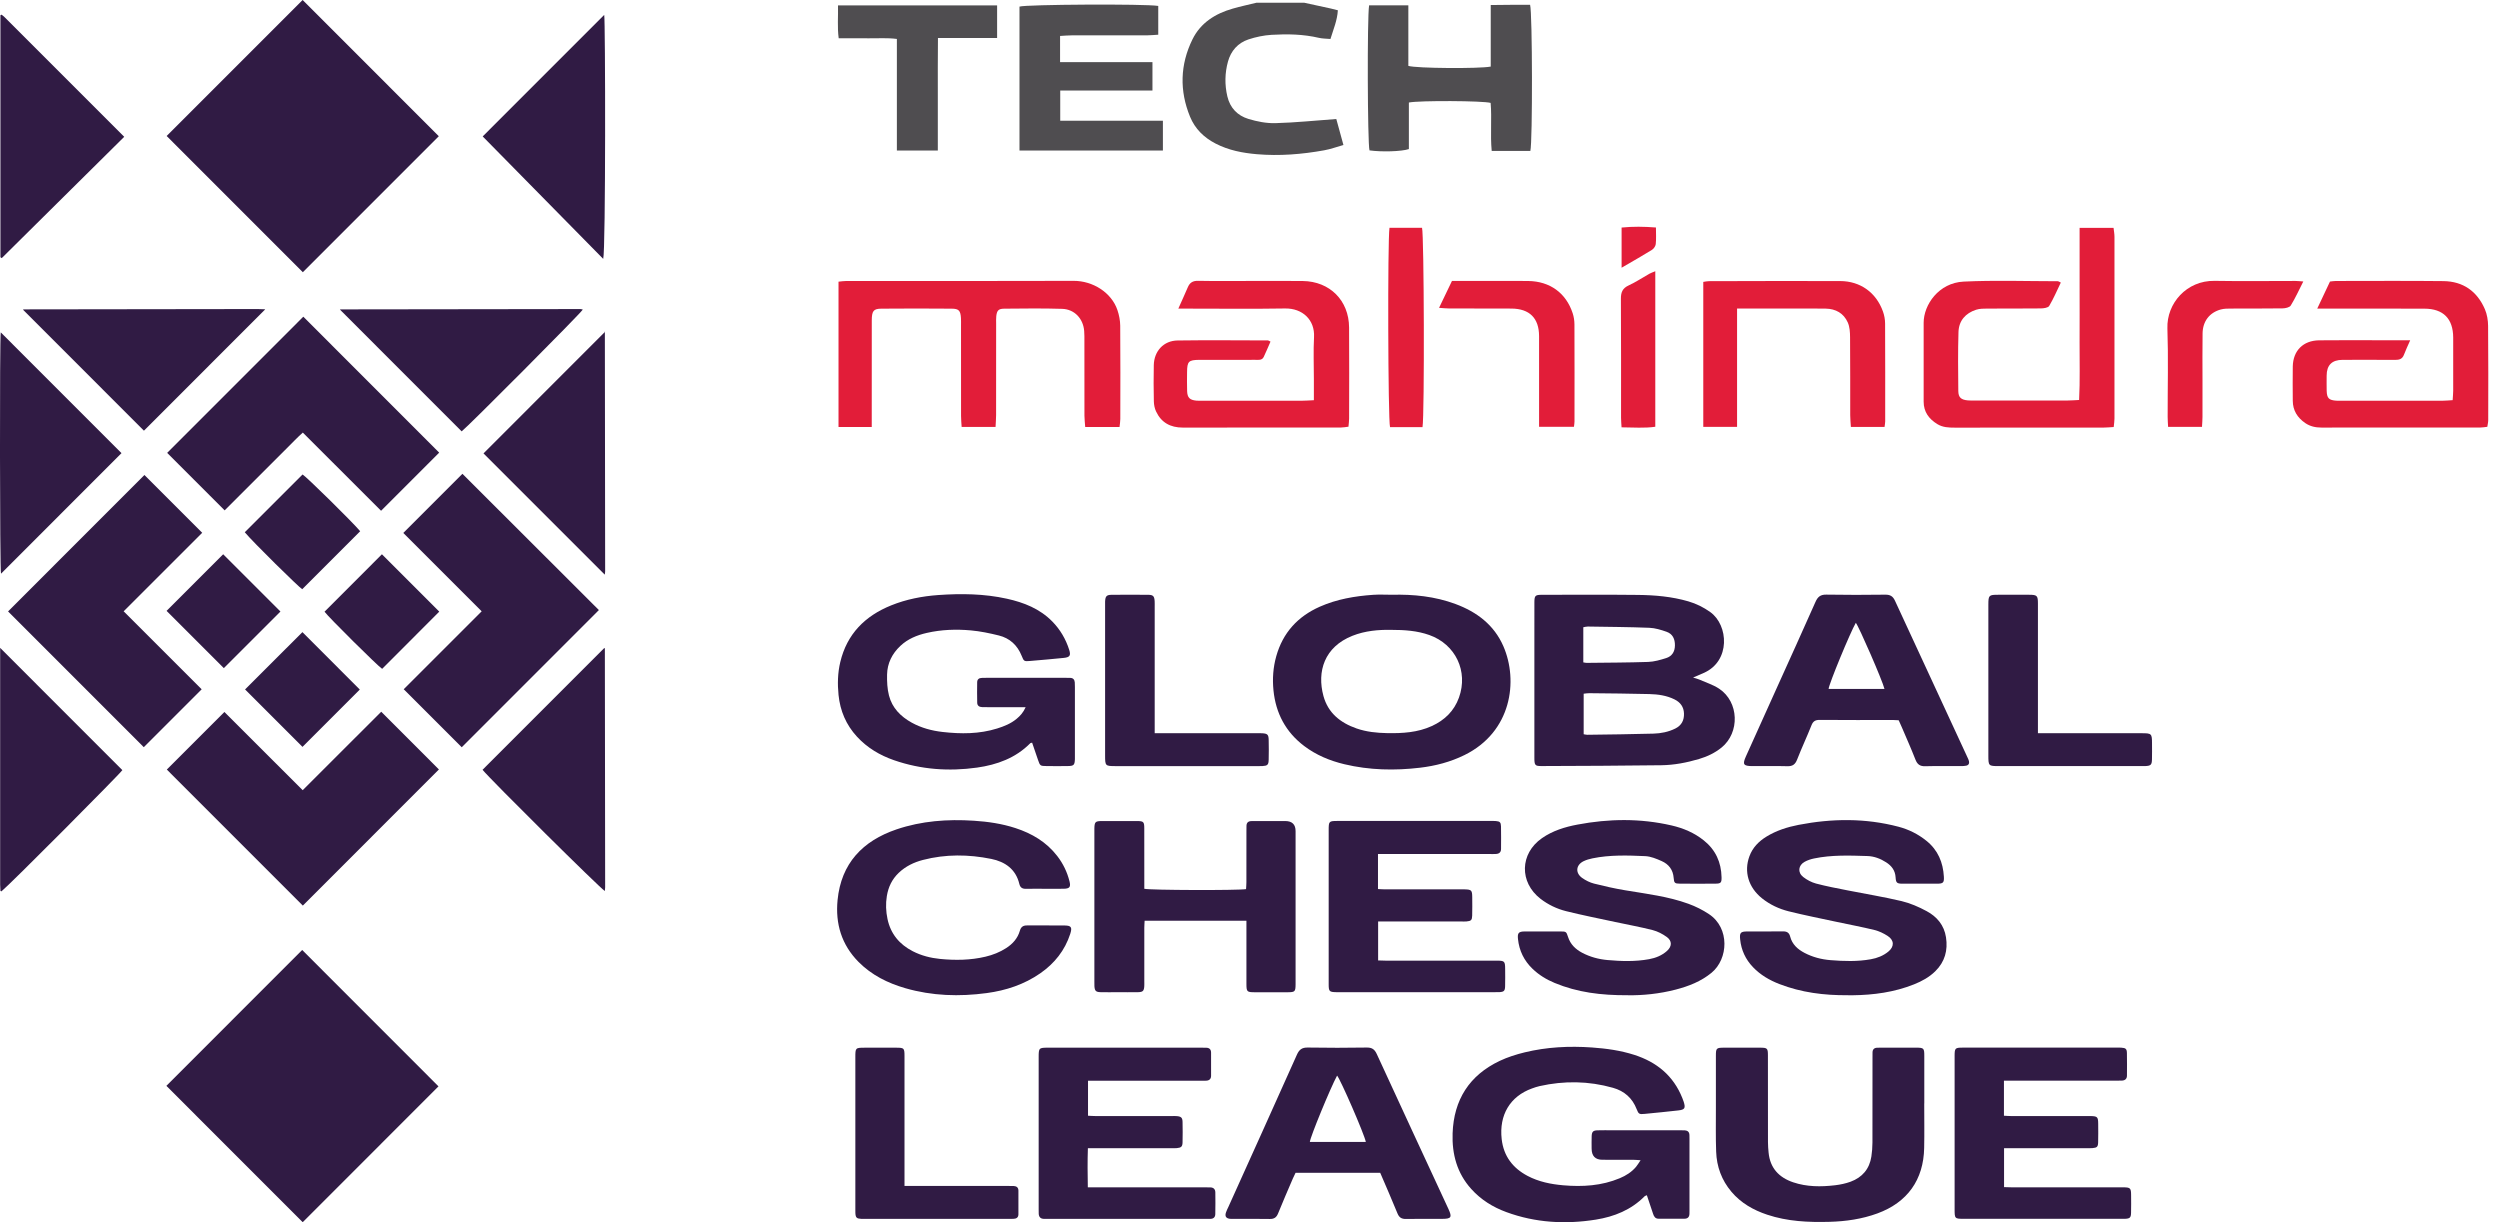 <svg width="180" height="88" viewBox="0 0 180 88" fill="none" xmlns="http://www.w3.org/2000/svg">
<g clip-path="url(#clip0_633_763)">
<path d="M11.979 78.181C15.227 74.934 18.508 71.65 21.758 68.399C25.032 71.675 28.322 74.968 31.571 78.218C28.336 81.453 25.048 84.743 21.794 87.999C18.561 84.763 15.27 81.472 11.98 78.181H11.979Z" fill="#301B44"/>
<path d="M31.594 9.808C28.352 13.051 25.063 16.342 21.804 19.601C18.543 16.338 15.252 13.047 11.999 9.791C15.242 6.549 18.531 3.258 21.789 0C25.049 3.261 28.34 6.552 31.594 9.808Z" fill="#301B44"/>
<path d="M0.581 44.022C3.842 40.76 7.133 37.468 10.399 34.2C11.753 35.556 13.139 36.942 14.559 38.361C12.705 40.214 10.823 42.094 8.902 44.014C10.807 45.918 12.686 47.797 14.52 49.629C13.107 51.042 11.715 52.435 10.352 53.797C7.12 50.563 3.829 47.271 0.58 44.021L0.581 44.022Z" fill="#301B44"/>
<path d="M21.837 22.801C25.088 26.054 28.371 29.339 31.621 32.59C30.256 33.956 28.869 35.344 27.437 36.775C25.602 34.942 23.723 33.064 21.803 31.146C21.387 31.516 21.026 31.905 20.648 32.277C20.267 32.654 19.89 33.034 19.51 33.414C19.141 33.783 18.772 34.151 18.404 34.52C18.024 34.899 17.645 35.279 17.265 35.657C16.888 36.035 16.51 36.412 16.174 36.747C14.764 35.336 13.378 33.95 12.036 32.607C15.256 29.385 18.546 26.094 21.837 22.803V22.801Z" fill="#301B44"/>
<path d="M21.792 56.896C23.715 54.975 25.594 53.097 27.448 51.245C28.866 52.663 30.25 54.049 31.602 55.401C28.348 58.657 25.057 61.948 21.804 65.203C18.555 61.953 15.267 58.663 12.011 55.408C13.341 54.079 14.726 52.693 16.157 51.263C17.986 53.09 19.866 54.97 21.794 56.895L21.792 56.896Z" fill="#301B44"/>
<path d="M34.682 44.016C32.767 42.1 30.886 40.22 29.038 38.373C30.459 36.952 31.845 35.565 33.294 34.114C36.559 37.374 39.853 40.662 43.119 43.925C39.766 47.279 36.485 50.562 33.245 53.803C31.882 52.44 30.491 51.049 29.067 49.625C30.889 47.805 32.76 45.935 34.681 44.014L34.682 44.016Z" fill="#301B44"/>
<path d="M0.031 18.523V1.098C0.061 1.078 0.073 1.064 0.087 1.061C0.1 1.059 0.119 1.06 0.128 1.067C0.197 1.122 0.269 1.175 0.331 1.237C3.173 4.078 6.013 6.92 8.944 9.85C5.992 12.773 3.06 15.678 0.126 18.584C0.095 18.564 0.062 18.543 0.031 18.523Z" fill="#301B44"/>
<path d="M0.057 23.932C2.947 26.824 5.866 29.743 8.748 32.626C5.894 35.481 2.974 38.402 0.072 41.306C-0.014 41.041 -0.03 24.311 0.055 23.934L0.057 23.932Z" fill="#301B44"/>
<path d="M0.011 46.647C2.973 49.61 5.885 52.523 8.81 55.449C8.679 55.68 0.711 63.691 0.104 64.177C0.091 64.173 0.076 64.172 0.064 64.166C0.051 64.16 0.034 64.149 0.032 64.139C0.023 63.992 0.011 63.843 0.011 63.696C0.011 58.028 0.011 52.36 0.011 46.649V46.647Z" fill="#301B44"/>
<path d="M34.755 9.823C37.687 6.89 40.6 3.976 43.503 1.073C43.588 1.34 43.615 18.036 43.431 18.639C40.535 15.697 37.641 12.755 34.755 9.823Z" fill="#301B44"/>
<path d="M34.743 55.425C37.676 52.493 40.59 49.576 43.51 46.656C43.499 46.651 43.514 46.656 43.525 46.664C43.536 46.672 43.55 46.686 43.55 46.698C43.559 52.428 43.565 58.156 43.571 63.886C43.571 63.973 43.557 64.059 43.549 64.153C43.246 63.997 35.3 56.115 34.743 55.425Z" fill="#301B44"/>
<path d="M43.544 41.375C40.598 38.429 37.685 35.517 34.812 32.644C37.711 29.743 40.629 26.823 43.567 23.885C43.502 23.85 43.517 23.855 43.528 23.865C43.538 23.874 43.55 23.888 43.55 23.9C43.559 29.642 43.564 35.386 43.571 41.128C43.571 41.199 43.556 41.27 43.544 41.375Z" fill="#301B44"/>
<path d="M10.362 31.008C7.493 28.137 4.582 25.225 1.659 22.302C1.648 22.325 1.652 22.31 1.662 22.299C1.67 22.288 1.683 22.275 1.694 22.275C7.306 22.267 12.919 22.259 18.532 22.252C18.711 22.252 18.889 22.259 19.068 22.267C19.089 22.267 19.11 22.299 19.088 22.282C16.183 25.188 13.273 28.099 10.363 31.01L10.362 31.008Z" fill="#301B44"/>
<path d="M33.24 31.059C30.323 28.141 27.41 25.228 24.481 22.296C24.468 22.333 24.472 22.318 24.479 22.305C24.485 22.294 24.497 22.276 24.507 22.276C30.269 22.267 36.03 22.259 41.793 22.253C41.847 22.253 41.901 22.275 41.962 22.288C41.779 22.595 33.664 30.741 33.24 31.059Z" fill="#301B44"/>
<path d="M21.775 45.514C23.198 46.939 24.575 48.315 25.905 49.647C24.529 51.025 23.136 52.416 21.779 53.775C20.462 52.456 19.077 51.072 17.645 49.64C18.979 48.306 20.371 46.916 21.773 45.514H21.775Z" fill="#301B44"/>
<path d="M11.994 43.983C13.332 42.643 14.718 41.257 16.069 39.907C17.432 41.271 18.827 42.665 20.193 44.03C18.85 45.372 17.464 46.756 16.115 48.105C14.755 46.745 13.361 45.35 11.994 43.983Z" fill="#301B44"/>
<path d="M17.624 38.322C19.024 36.923 20.401 35.547 21.785 34.163C22.045 34.305 25.397 37.604 25.933 38.249C24.546 39.636 23.163 41.021 21.76 42.424C21.552 42.315 18.208 39.028 17.624 38.322Z" fill="#301B44"/>
<path d="M31.627 44.037C30.272 45.395 28.896 46.774 27.515 48.157C27.242 47.999 23.621 44.405 23.366 44.043C24.757 42.65 26.143 41.264 27.499 39.907C28.852 41.261 30.24 42.649 31.627 44.037Z" fill="#301B44"/>
<path d="M121.9 48.783C122.093 48.845 122.228 48.875 122.353 48.93C122.831 49.141 123.344 49.301 123.775 49.585C125.211 50.534 125.285 52.747 123.945 53.829C123.468 54.213 122.926 54.471 122.34 54.645C121.452 54.909 120.541 55.085 119.619 55.097C116.739 55.136 113.859 55.144 110.979 55.156C110.52 55.158 110.475 55.093 110.475 54.564C110.475 51.526 110.475 48.488 110.475 45.449C110.475 44.748 110.471 44.049 110.476 43.349C110.48 42.889 110.541 42.826 111.005 42.826C113.313 42.823 115.619 42.809 117.927 42.834C119.152 42.847 120.373 42.952 121.56 43.298C122.131 43.464 122.65 43.722 123.137 44.068C124.456 45.008 124.617 47.609 122.659 48.456C122.428 48.556 122.197 48.656 121.902 48.783H121.9ZM114.024 52.865C114.132 52.882 114.209 52.905 114.285 52.904C115.875 52.881 117.465 52.867 119.054 52.821C119.593 52.806 120.126 52.7 120.621 52.455C121.076 52.23 121.263 51.856 121.247 51.369C121.23 50.897 120.99 50.568 120.566 50.357C119.996 50.074 119.381 49.989 118.762 49.973C117.315 49.935 115.868 49.927 114.421 49.91C114.297 49.909 114.174 49.932 114.024 49.947V52.863V52.865ZM114 47.692C114.112 47.709 114.174 47.728 114.235 47.727C115.713 47.709 117.19 47.709 118.667 47.659C119.102 47.644 119.542 47.515 119.962 47.383C120.381 47.252 120.589 46.926 120.595 46.475C120.602 46.015 120.437 45.645 119.996 45.489C119.597 45.349 119.173 45.218 118.755 45.201C117.278 45.143 115.801 45.135 114.324 45.111C114.22 45.109 114.115 45.142 113.998 45.161V47.692H114Z" fill="#301B44"/>
<path d="M118.57 86.058C118.497 86.091 118.444 86.1 118.414 86.13C117.445 87.112 116.222 87.602 114.9 87.813C112.717 88.161 110.553 88.042 108.458 87.271C107.488 86.916 106.628 86.382 105.931 85.608C104.902 84.467 104.535 83.096 104.588 81.597C104.673 79.183 105.793 77.419 107.983 76.382C108.552 76.112 109.169 75.918 109.784 75.768C111.373 75.383 112.988 75.304 114.619 75.418C115.655 75.491 116.675 75.632 117.665 75.949C119.282 76.467 120.485 77.45 121.126 79.056C121.161 79.145 121.197 79.233 121.225 79.324C121.372 79.785 121.309 79.898 120.836 79.951C120.03 80.042 119.223 80.122 118.415 80.2C118.026 80.238 117.977 80.215 117.839 79.859C117.528 79.058 116.951 78.553 116.136 78.322C114.386 77.827 112.622 77.804 110.851 78.199C110.666 78.241 110.484 78.303 110.305 78.368C108.725 78.936 107.925 80.282 108.121 82.016C108.259 83.239 108.915 84.099 109.988 84.666C110.791 85.089 111.661 85.263 112.553 85.341C113.947 85.461 115.318 85.38 116.631 84.829C117.078 84.641 117.477 84.387 117.792 84.016C117.899 83.888 117.983 83.741 118.122 83.537C117.881 83.522 117.729 83.506 117.576 83.504C116.844 83.502 116.112 83.504 115.38 83.503C114.859 83.503 114.598 83.234 114.597 82.697C114.597 82.394 114.588 82.093 114.601 81.79C114.615 81.484 114.705 81.394 115.01 81.383C115.375 81.371 115.741 81.379 116.107 81.379C117.715 81.379 119.323 81.379 120.929 81.379C121.056 81.379 121.184 81.376 121.31 81.384C121.514 81.398 121.631 81.506 121.639 81.717C121.641 81.797 121.643 81.876 121.643 81.955C121.643 83.688 121.643 85.423 121.643 87.156C121.643 87.236 121.643 87.316 121.64 87.394C121.635 87.627 121.513 87.747 121.283 87.748C120.662 87.751 120.042 87.748 119.421 87.748C119.186 87.748 119.09 87.601 119.025 87.405C118.876 86.956 118.725 86.507 118.571 86.049L118.57 86.058Z" fill="#301B44"/>
<path d="M73.847 50.916C72.867 50.916 71.977 50.916 71.087 50.916C70.96 50.916 70.833 50.916 70.706 50.912C70.503 50.904 70.363 50.808 70.359 50.599C70.348 50.106 70.349 49.613 70.356 49.121C70.359 48.907 70.493 48.812 70.699 48.809C70.81 48.807 70.922 48.803 71.033 48.803C72.926 48.803 74.82 48.803 76.713 48.803C76.824 48.803 76.936 48.806 77.047 48.807C77.259 48.81 77.368 48.925 77.384 49.129C77.393 49.24 77.393 49.351 77.393 49.463C77.393 51.133 77.393 52.802 77.393 54.472C77.393 54.536 77.395 54.599 77.393 54.663C77.374 55.086 77.315 55.15 76.877 55.156C76.368 55.164 75.859 55.163 75.349 55.156C74.895 55.151 74.884 55.139 74.738 54.717C74.593 54.302 74.454 53.885 74.313 53.473C74.238 53.493 74.2 53.492 74.182 53.51C73.126 54.579 71.788 55.063 70.349 55.267C68.322 55.552 66.319 55.41 64.372 54.736C63.35 54.382 62.44 53.842 61.702 53.04C60.919 52.191 60.49 51.177 60.375 50.04C60.295 49.248 60.313 48.452 60.5 47.669C60.982 45.643 62.282 44.347 64.168 43.586C65.253 43.148 66.396 42.926 67.556 42.843C69.209 42.727 70.863 42.747 72.493 43.107C73.722 43.379 74.866 43.828 75.769 44.751C76.336 45.33 76.734 46.011 76.98 46.78C77.113 47.197 77.03 47.325 76.582 47.37C75.775 47.45 74.968 47.524 74.159 47.59C73.732 47.626 73.72 47.617 73.559 47.218C73.252 46.456 72.706 45.949 71.916 45.754C71.256 45.591 70.582 45.45 69.906 45.389C68.843 45.293 67.775 45.33 66.727 45.57C66.021 45.733 65.363 45.999 64.825 46.506C64.23 47.067 63.885 47.757 63.869 48.571C63.859 49.074 63.882 49.595 64.007 50.079C64.237 50.973 64.849 51.591 65.648 52.032C66.342 52.414 67.092 52.614 67.871 52.702C69.192 52.851 70.507 52.854 71.793 52.452C72.296 52.295 72.783 52.099 73.194 51.757C73.448 51.546 73.675 51.308 73.847 50.916Z" fill="#301B44"/>
<path d="M100.203 42.823C101.772 42.782 103.317 42.939 104.799 43.49C106.335 44.06 107.575 44.996 108.243 46.529C109.328 49.023 108.835 52.698 105.441 54.365C104.43 54.863 103.356 55.143 102.246 55.275C100.417 55.492 98.595 55.454 96.794 55.024C95.747 54.774 94.77 54.368 93.904 53.715C92.57 52.706 91.855 51.353 91.69 49.705C91.607 48.877 91.664 48.053 91.891 47.246C92.366 45.558 93.434 44.389 95.024 43.683C96.247 43.141 97.544 42.919 98.866 42.827C99.31 42.796 99.756 42.822 100.202 42.822L100.203 42.823ZM100.132 45.349C99.258 45.337 98.294 45.412 97.378 45.776C95.354 46.578 94.808 48.346 95.289 50.115C95.623 51.338 96.511 52.044 97.671 52.448C98.385 52.697 99.129 52.771 99.876 52.785C100.977 52.805 102.071 52.742 103.094 52.274C104.015 51.852 104.698 51.192 105.045 50.228C105.727 48.335 104.802 46.391 102.91 45.721C102.044 45.414 101.143 45.349 100.132 45.35V45.349Z" fill="#301B44"/>
<path d="M133.067 71.655C131.325 71.673 129.694 71.459 128.128 70.856C127.409 70.579 126.753 70.198 126.215 69.635C125.68 69.076 125.37 68.409 125.291 67.64C125.24 67.158 125.323 67.068 125.795 67.065C126.653 67.06 127.513 67.072 128.372 67.06C128.654 67.056 128.819 67.149 128.891 67.43C129.036 67.995 129.432 68.35 129.928 68.609C130.515 68.916 131.146 69.078 131.799 69.131C132.767 69.209 133.737 69.24 134.701 69.066C135.162 68.984 135.589 68.817 135.955 68.52C136.399 68.16 136.395 67.699 135.911 67.387C135.621 67.2 135.294 67.041 134.962 66.96C134.068 66.741 133.162 66.573 132.262 66.38C131.098 66.129 129.928 65.9 128.775 65.612C128.08 65.437 127.428 65.13 126.86 64.675C125.888 63.893 125.55 62.761 125.958 61.651C126.188 61.026 126.628 60.578 127.183 60.237C127.897 59.799 128.684 59.548 129.499 59.39C131.902 58.926 134.3 58.897 136.684 59.523C137.43 59.719 138.109 60.057 138.712 60.546C139.534 61.209 139.901 62.096 139.959 63.125C139.983 63.553 139.909 63.623 139.468 63.626C138.641 63.632 137.813 63.631 136.987 63.626C136.58 63.623 136.507 63.571 136.483 63.167C136.453 62.671 136.196 62.34 135.801 62.086C135.392 61.822 134.937 61.65 134.459 61.635C133.172 61.595 131.882 61.545 130.608 61.81C130.378 61.858 130.144 61.935 129.939 62.048C129.474 62.3 129.412 62.817 129.832 63.144C130.101 63.354 130.428 63.528 130.755 63.616C131.506 63.815 132.272 63.958 133.035 64.109C134.328 64.366 135.631 64.575 136.911 64.879C137.536 65.028 138.148 65.295 138.716 65.601C139.457 65.998 139.979 66.611 140.112 67.486C140.255 68.427 140.03 69.251 139.342 69.929C138.904 70.36 138.374 70.648 137.809 70.874C136.385 71.442 134.897 71.642 133.376 71.659C133.249 71.661 133.121 71.659 133.07 71.659L133.067 71.655Z" fill="#301B44"/>
<path d="M117.215 71.656C115.273 71.669 113.564 71.45 111.935 70.772C111.343 70.526 110.802 70.198 110.338 69.75C109.73 69.163 109.382 68.452 109.295 67.611C109.25 67.178 109.338 67.068 109.779 67.065C110.638 67.059 111.497 67.059 112.357 67.065C112.756 67.068 112.775 67.073 112.898 67.457C113.069 67.994 113.437 68.345 113.917 68.6C114.488 68.901 115.102 69.066 115.74 69.123C116.74 69.213 117.742 69.243 118.736 69.061C119.212 68.974 119.654 68.796 120.02 68.47C120.385 68.144 120.403 67.748 120.007 67.462C119.704 67.243 119.348 67.058 118.989 66.966C118.096 66.739 117.189 66.576 116.289 66.382C115.108 66.128 113.924 65.895 112.753 65.602C112.091 65.436 111.469 65.138 110.918 64.714C109.38 63.525 109.424 61.461 111.02 60.349C111.793 59.811 112.676 59.539 113.585 59.369C115.844 58.943 118.104 58.912 120.357 59.433C121.203 59.629 121.989 59.961 122.673 60.509C123.525 61.19 123.93 62.087 123.952 63.164C123.96 63.551 123.901 63.619 123.522 63.623C122.664 63.631 121.804 63.631 120.944 63.623C120.587 63.62 120.531 63.577 120.504 63.21C120.461 62.621 120.147 62.222 119.636 61.996C119.263 61.831 118.859 61.66 118.461 61.642C117.192 61.585 115.915 61.543 114.657 61.801C114.44 61.846 114.221 61.908 114.024 62.003C113.463 62.272 113.405 62.851 113.917 63.213C114.173 63.393 114.472 63.543 114.772 63.619C115.51 63.806 116.255 63.973 117.007 64.099C118.542 64.357 120.096 64.538 121.568 65.073C122.085 65.261 122.593 65.514 123.05 65.82C124.554 66.822 124.443 69.043 123.229 70.041C122.472 70.663 121.591 71.005 120.661 71.248C119.469 71.56 118.252 71.674 117.215 71.658V71.656Z" fill="#301B44"/>
<path d="M89.741 66.294H82.413C82.405 66.472 82.39 66.639 82.39 66.808C82.389 68.097 82.39 69.385 82.39 70.674C82.39 70.784 82.396 70.897 82.388 71.008C82.367 71.341 82.288 71.429 81.955 71.436C81.447 71.446 80.937 71.439 80.427 71.439C80.03 71.439 79.631 71.447 79.233 71.436C78.902 71.427 78.82 71.339 78.798 71.006C78.791 70.895 78.795 70.783 78.795 70.672C78.795 67.077 78.795 63.482 78.795 59.888C78.795 59.809 78.794 59.729 78.795 59.651C78.806 59.184 78.86 59.119 79.316 59.116C80.174 59.11 81.034 59.11 81.894 59.116C82.33 59.119 82.386 59.177 82.388 59.621C82.393 60.909 82.389 62.198 82.39 63.486C82.39 63.659 82.39 63.831 82.39 63.992C82.782 64.096 89.136 64.116 89.716 64.017C89.724 63.862 89.741 63.694 89.741 63.527C89.744 62.302 89.741 61.077 89.743 59.852C89.743 59.725 89.746 59.598 89.747 59.471C89.747 59.235 89.87 59.122 90.101 59.119C90.212 59.118 90.324 59.115 90.435 59.115C91.135 59.115 91.836 59.115 92.535 59.115C93.033 59.115 93.282 59.358 93.282 59.842C93.282 63.294 93.282 66.746 93.282 70.198C93.282 70.421 93.284 70.642 93.282 70.866C93.277 71.398 93.239 71.439 92.713 71.442C91.933 71.444 91.154 71.444 90.374 71.442C89.774 71.442 89.744 71.413 89.743 70.829C89.74 69.51 89.743 68.189 89.743 66.869V66.298L89.741 66.294Z" fill="#301B44"/>
<path d="M75.206 63.992C74.761 63.992 74.315 63.985 73.87 63.995C73.61 64 73.455 63.907 73.391 63.64C73.137 62.576 72.358 62.042 71.374 61.842C69.738 61.51 68.086 61.491 66.454 61.915C65.802 62.084 65.201 62.373 64.704 62.848C64.227 63.305 63.959 63.863 63.853 64.514C63.761 65.072 63.785 65.628 63.901 66.173C64.127 67.237 64.758 67.997 65.721 68.49C66.338 68.806 67.001 68.975 67.684 69.043C68.781 69.15 69.876 69.138 70.958 68.881C71.488 68.755 71.988 68.558 72.446 68.262C72.915 67.959 73.274 67.56 73.429 67.016C73.509 66.738 73.663 66.63 73.94 66.631C74.847 66.636 75.753 66.624 76.66 66.635C77.131 66.641 77.209 66.769 77.057 67.24C76.67 68.433 75.926 69.364 74.904 70.075C73.744 70.882 72.434 71.314 71.049 71.501C69.077 71.767 67.115 71.709 65.187 71.151C63.916 70.783 62.76 70.21 61.815 69.258C60.586 68.018 60.14 66.499 60.305 64.806C60.563 62.163 62.112 60.543 64.554 59.714C66.357 59.103 68.222 58.969 70.113 59.092C71.131 59.158 72.136 59.303 73.11 59.621C74.3 60.009 75.34 60.623 76.118 61.629C76.543 62.177 76.838 62.789 77.005 63.461C77.105 63.863 77.013 63.982 76.591 63.99C76.13 63.999 75.669 63.992 75.207 63.992H75.206Z" fill="#301B44"/>
<path d="M138.545 79.458C138.545 80.523 138.562 81.589 138.54 82.654C138.496 84.947 137.333 86.572 135.177 87.365C134.061 87.774 132.901 87.94 131.717 87.972C130.2 88.012 128.695 87.945 127.239 87.458C126.242 87.125 125.35 86.621 124.662 85.806C123.957 84.973 123.6 83.996 123.563 82.919C123.525 81.871 123.546 80.821 123.544 79.77C123.542 78.514 123.541 77.258 123.544 76.001C123.545 75.472 123.583 75.435 124.118 75.433C124.993 75.429 125.868 75.429 126.743 75.433C127.244 75.435 127.29 75.479 127.29 75.978C127.293 78.061 127.29 80.145 127.294 82.228C127.294 82.482 127.315 82.736 127.339 82.989C127.446 84.101 128.087 84.781 129.109 85.126C130.093 85.458 131.111 85.458 132.129 85.338C132.505 85.293 132.886 85.213 133.24 85.084C134.083 84.774 134.602 84.167 134.739 83.269C134.789 82.941 134.814 82.605 134.816 82.273C134.822 80.237 134.82 78.202 134.82 76.165C134.82 76.038 134.822 75.911 134.822 75.784C134.822 75.545 134.951 75.438 135.179 75.435C135.433 75.433 135.688 75.431 135.943 75.431C136.611 75.431 137.279 75.429 137.948 75.431C138.515 75.434 138.549 75.466 138.549 76.019C138.551 77.165 138.549 78.31 138.549 79.455C138.546 79.455 138.545 79.455 138.542 79.455L138.545 79.458Z" fill="#301B44"/>
<path d="M78.337 77.815V80.333C78.532 80.341 78.702 80.356 78.871 80.356C80.7 80.357 82.531 80.356 84.36 80.356C84.487 80.356 84.616 80.349 84.742 80.361C85.046 80.391 85.138 80.476 85.144 80.778C85.155 81.27 85.157 81.764 85.144 82.257C85.136 82.558 85.043 82.636 84.732 82.665C84.606 82.676 84.478 82.669 84.351 82.67C82.536 82.67 80.723 82.67 78.909 82.67H78.328C78.296 83.621 78.305 84.529 78.323 85.489C78.543 85.489 78.713 85.489 78.885 85.489C81.51 85.489 84.136 85.489 86.76 85.489C86.887 85.489 87.014 85.489 87.141 85.492C87.375 85.495 87.5 85.626 87.504 85.848C87.512 86.372 87.512 86.897 87.501 87.421C87.496 87.648 87.358 87.763 87.127 87.759C87.031 87.758 86.936 87.759 86.84 87.759C83.053 87.759 79.266 87.759 75.479 87.759C75.368 87.759 75.256 87.759 75.145 87.757C74.912 87.749 74.801 87.615 74.788 87.393C74.781 87.282 74.784 87.17 74.784 87.059C74.784 83.417 74.784 79.774 74.784 76.132C74.784 75.449 74.799 75.433 75.476 75.433C79.152 75.433 82.827 75.433 86.503 75.433C86.614 75.433 86.726 75.436 86.837 75.437C87.07 75.437 87.195 75.552 87.197 75.786C87.201 76.343 87.201 76.898 87.198 77.456C87.198 77.688 87.066 77.802 86.84 77.81C86.713 77.814 86.586 77.814 86.459 77.814C83.96 77.814 81.463 77.814 78.964 77.814C78.775 77.814 78.586 77.814 78.337 77.814V77.815Z" fill="#301B44"/>
<path d="M144.284 77.815V80.333C144.465 80.341 144.634 80.356 144.802 80.356C146.599 80.357 148.397 80.356 150.194 80.356C150.305 80.356 150.417 80.353 150.528 80.356C151.016 80.369 151.066 80.419 151.07 80.917C151.074 81.362 151.078 81.808 151.066 82.252C151.056 82.57 150.985 82.635 150.666 82.663C150.54 82.674 150.411 82.668 150.284 82.668C148.487 82.668 146.689 82.668 144.892 82.668C144.704 82.668 144.516 82.668 144.292 82.668V85.472C144.461 85.477 144.644 85.487 144.827 85.487C147.421 85.487 150.012 85.487 152.606 85.487C152.702 85.487 152.796 85.487 152.892 85.487C153.383 85.495 153.435 85.543 153.439 86.04C153.443 86.468 153.447 86.898 153.436 87.327C153.428 87.669 153.352 87.736 153.009 87.754C152.914 87.759 152.818 87.755 152.722 87.755C148.969 87.755 145.214 87.755 141.461 87.755C141.445 87.755 141.428 87.755 141.414 87.755C140.738 87.754 140.732 87.749 140.732 87.049C140.732 83.933 140.732 80.817 140.732 77.7C140.732 77.143 140.729 76.588 140.732 76.03C140.735 75.463 140.765 75.43 141.32 75.429C142.64 75.426 143.961 75.429 145.28 75.429C147.634 75.429 149.988 75.429 152.342 75.429C152.469 75.429 152.596 75.423 152.723 75.431C153.051 75.452 153.132 75.513 153.138 75.822C153.152 76.363 153.142 76.904 153.141 77.443C153.141 77.679 153.007 77.789 152.784 77.803C152.641 77.811 152.498 77.808 152.356 77.808C149.875 77.808 147.394 77.808 144.911 77.808C144.721 77.808 144.531 77.808 144.281 77.808L144.284 77.815Z" fill="#301B44"/>
<path d="M99.215 61.493V64.011C99.394 64.019 99.563 64.034 99.73 64.034C101.527 64.035 103.325 64.034 105.122 64.034C105.233 64.034 105.345 64.031 105.456 64.034C105.944 64.047 105.996 64.097 106.001 64.593C106.005 65.038 106.009 65.484 105.997 65.929C105.987 66.248 105.917 66.313 105.599 66.343C105.474 66.355 105.345 66.347 105.218 66.347C103.421 66.347 101.623 66.347 99.826 66.347C99.638 66.347 99.449 66.347 99.225 66.347V69.151C99.391 69.156 99.573 69.166 99.757 69.166C102.334 69.166 104.911 69.166 107.487 69.166C107.583 69.166 107.678 69.166 107.774 69.166C108.329 69.171 108.367 69.208 108.371 69.765C108.374 70.179 108.379 70.592 108.368 71.005C108.36 71.348 108.285 71.416 107.943 71.435C107.848 71.44 107.752 71.436 107.656 71.436C103.903 71.436 100.148 71.436 96.395 71.436C96.331 71.436 96.268 71.436 96.204 71.436C95.717 71.427 95.665 71.381 95.665 70.876C95.662 68.014 95.665 65.153 95.665 62.291C95.665 61.449 95.665 60.605 95.665 59.763C95.665 59.131 95.684 59.111 96.299 59.109C97.54 59.107 98.78 59.109 100.021 59.109C102.438 59.109 104.856 59.109 107.273 59.109C107.417 59.109 107.56 59.103 107.702 59.115C107.989 59.139 108.064 59.206 108.072 59.502C108.086 60.042 108.076 60.583 108.075 61.123C108.075 61.357 107.944 61.471 107.721 61.485C107.577 61.495 107.434 61.49 107.292 61.49C104.795 61.49 102.298 61.49 99.801 61.49C99.614 61.49 99.427 61.49 99.216 61.49L99.215 61.493Z" fill="#301B44"/>
<path d="M136.707 51.859C136.548 51.85 136.437 51.841 136.327 51.841C134.561 51.841 132.797 51.848 131.031 51.833C130.714 51.83 130.546 51.918 130.426 52.222C130.098 53.048 129.718 53.856 129.395 54.683C129.259 55.031 129.074 55.178 128.694 55.167C127.851 55.144 127.008 55.163 126.165 55.159C125.524 55.156 125.446 55.036 125.706 54.46C126.463 52.779 127.22 51.1 127.978 49.421C128.892 47.394 129.816 45.37 130.715 43.337C130.877 42.969 131.075 42.805 131.496 42.813C132.911 42.839 134.328 42.834 135.742 42.816C136.096 42.812 136.291 42.931 136.438 43.252C138.174 47.017 139.92 50.777 141.662 54.54C141.703 54.626 141.745 54.714 141.766 54.805C141.803 54.968 141.739 55.093 141.57 55.128C141.447 55.154 141.318 55.159 141.192 55.159C140.333 55.162 139.473 55.144 138.616 55.168C138.235 55.179 138.046 55.033 137.91 54.687C137.604 53.903 137.26 53.135 136.93 52.36C136.863 52.201 136.788 52.042 136.707 51.86V51.859ZM135.682 49.602C135.542 49.013 133.839 45.107 133.619 44.842C133.208 45.555 131.68 49.255 131.659 49.602H135.684H135.682Z" fill="#301B44"/>
<path d="M99.372 84.44H93.281C93.218 84.574 93.146 84.712 93.085 84.855C92.729 85.688 92.364 86.518 92.026 87.358C91.909 87.651 91.742 87.773 91.421 87.766C90.53 87.749 89.639 87.761 88.748 87.759C88.684 87.759 88.619 87.763 88.557 87.755C88.27 87.719 88.177 87.571 88.272 87.29C88.316 87.155 88.384 87.028 88.444 86.897C90.09 83.245 91.744 79.597 93.377 75.94C93.543 75.567 93.742 75.417 94.159 75.423C95.574 75.448 96.991 75.445 98.407 75.423C98.782 75.418 98.97 75.55 99.127 75.89C100.84 79.616 102.568 83.335 104.292 87.056C104.562 87.642 104.489 87.755 103.854 87.758C102.979 87.761 102.103 87.749 101.228 87.765C100.912 87.77 100.739 87.662 100.617 87.363C100.222 86.392 99.799 85.432 99.373 84.437L99.372 84.44ZM98.339 82.217C98.24 81.678 96.504 77.693 96.27 77.443C95.784 78.348 94.34 81.852 94.309 82.217H98.339Z" fill="#301B44"/>
<path d="M146.732 52.792C146.985 52.792 147.173 52.792 147.361 52.792C149.637 52.792 151.912 52.792 154.188 52.792C154.919 52.792 154.943 52.816 154.945 53.534C154.945 53.915 154.953 54.298 154.942 54.679C154.931 55.073 154.857 55.138 154.455 55.158C154.361 55.162 154.265 55.159 154.169 55.159C150.763 55.159 147.358 55.159 143.953 55.159C143.163 55.159 143.162 55.156 143.162 54.359C143.162 50.78 143.162 47.201 143.162 43.622C143.162 43.59 143.162 43.559 143.162 43.526C143.164 42.861 143.201 42.823 143.861 42.823C144.608 42.823 145.356 42.822 146.104 42.823C146.669 42.825 146.731 42.884 146.731 43.455C146.732 46.349 146.731 49.244 146.731 52.14V52.792H146.732Z" fill="#301B44"/>
<path d="M83.137 52.791H83.786C86.014 52.791 88.241 52.791 90.469 52.791C90.612 52.791 90.755 52.786 90.899 52.796C91.258 52.82 91.337 52.896 91.345 53.269C91.356 53.746 91.357 54.223 91.345 54.701C91.335 55.071 91.26 55.135 90.887 55.158C90.792 55.163 90.696 55.16 90.6 55.16C87.179 55.16 83.757 55.16 80.337 55.16C79.578 55.16 79.567 55.148 79.567 54.387C79.567 50.792 79.567 47.197 79.567 43.602C79.567 43.506 79.565 43.411 79.567 43.315C79.585 42.926 79.669 42.828 80.047 42.826C80.922 42.818 81.798 42.818 82.673 42.826C83.026 42.828 83.114 42.927 83.135 43.284C83.144 43.411 83.137 43.538 83.138 43.665C83.138 46.496 83.138 49.328 83.138 52.159C83.138 52.347 83.138 52.536 83.138 52.79L83.137 52.791Z" fill="#301B44"/>
<path d="M65.122 85.389C65.356 85.389 65.526 85.389 65.697 85.389C68.002 85.389 70.307 85.389 72.612 85.389C72.74 85.389 72.867 85.389 72.994 85.393C73.201 85.403 73.324 85.51 73.326 85.719C73.332 86.291 73.332 86.863 73.326 87.435C73.324 87.646 73.192 87.747 72.988 87.755C72.877 87.759 72.765 87.759 72.654 87.759C69.189 87.759 65.722 87.759 62.257 87.759C62.178 87.759 62.098 87.762 62.019 87.759C61.675 87.74 61.605 87.674 61.587 87.335C61.581 87.24 61.585 87.144 61.585 87.048C61.585 83.409 61.585 79.769 61.585 76.13C61.585 75.441 61.589 75.436 62.269 75.434C63.032 75.434 63.796 75.43 64.558 75.434C65.087 75.437 65.122 75.473 65.124 76.009C65.125 78.917 65.124 81.825 65.124 84.734V85.388L65.122 85.389Z" fill="#301B44"/>
<path d="M93.9 0.196C94.543 0.335 95.183 0.473 95.826 0.615C95.98 0.649 96.132 0.691 96.326 0.741C96.283 1.464 96.008 2.104 95.792 2.807C95.496 2.78 95.219 2.785 94.959 2.724C93.834 2.461 92.693 2.44 91.553 2.508C90.992 2.542 90.42 2.662 89.886 2.839C89.126 3.092 88.626 3.664 88.414 4.433C88.187 5.258 88.172 6.1 88.369 6.94C88.564 7.772 89.102 8.323 89.882 8.561C90.505 8.752 91.18 8.884 91.828 8.867C93.259 8.829 94.687 8.68 96.214 8.569C96.364 9.114 96.537 9.743 96.727 10.44C96.245 10.576 95.797 10.741 95.336 10.823C93.735 11.112 92.118 11.242 90.495 11.103C89.471 11.015 88.468 10.824 87.532 10.342C86.682 9.904 86.044 9.28 85.684 8.406C84.916 6.532 84.965 4.656 85.854 2.841C86.442 1.641 87.501 0.98 88.754 0.621C89.32 0.458 89.897 0.337 90.468 0.196C91.61 0.196 92.754 0.196 93.896 0.196H93.9Z" fill="#4F4D50"/>
<path d="M62.767 30.743H60.373V20.281C60.567 20.262 60.742 20.232 60.917 20.232C66.378 20.229 71.841 20.243 77.301 20.222C78.694 20.217 80.027 21.069 80.452 22.318C80.575 22.679 80.653 23.074 80.656 23.454C80.675 25.693 80.666 27.93 80.662 30.169C80.662 30.348 80.629 30.526 80.607 30.743H78.135C78.115 30.456 78.082 30.192 78.08 29.929C78.075 28.147 78.077 26.365 78.077 24.584C78.077 24.333 78.082 24.081 78.061 23.831C77.994 22.947 77.365 22.265 76.478 22.237C75.085 22.192 73.69 22.213 72.296 22.225C71.889 22.229 71.777 22.361 71.732 22.762C71.712 22.943 71.722 23.127 71.722 23.309C71.722 25.502 71.722 27.695 71.719 29.888C71.719 30.156 71.694 30.424 71.68 30.737H69.238C69.223 30.475 69.196 30.213 69.196 29.949C69.192 27.779 69.195 25.609 69.193 23.439C69.193 23.256 69.2 23.073 69.188 22.891C69.155 22.371 69.038 22.227 68.528 22.224C66.837 22.21 65.147 22.209 63.455 22.224C62.887 22.229 62.77 22.392 62.768 23.082C62.763 25.344 62.766 27.605 62.766 29.866C62.766 30.136 62.766 30.405 62.766 30.745L62.767 30.743Z" fill="#E21D39"/>
<path d="M148.381 20.341C148.107 20.908 147.861 21.489 147.542 22.027C147.463 22.161 147.146 22.203 146.937 22.206C145.658 22.222 144.377 22.21 143.098 22.218C142.826 22.219 142.54 22.219 142.286 22.3C141.514 22.547 141.035 23.095 141.011 23.907C140.967 25.321 140.984 26.739 140.998 28.155C141.004 28.622 141.204 28.786 141.688 28.829C141.825 28.841 141.962 28.836 142.099 28.836C144.361 28.836 146.624 28.837 148.886 28.836C149.132 28.836 149.378 28.813 149.696 28.798C149.769 27.39 149.722 26.028 149.73 24.668C149.738 23.297 149.731 21.927 149.731 20.556V16.405H152.176C152.199 16.619 152.242 16.835 152.242 17.052C152.246 21.415 152.246 25.778 152.242 30.141C152.242 30.319 152.211 30.498 152.188 30.745C151.924 30.76 151.682 30.787 151.439 30.787C147.874 30.79 144.31 30.787 140.744 30.79C140.308 30.79 139.88 30.776 139.488 30.536C138.881 30.163 138.504 29.657 138.503 28.924C138.499 27.029 138.5 25.132 138.503 23.236C138.504 21.948 139.583 20.362 141.385 20.275C143.642 20.167 145.908 20.248 148.17 20.249C148.209 20.249 148.248 20.283 148.379 20.345L148.381 20.341Z" fill="#E21D39"/>
<path d="M176.591 28.813C176.607 28.538 176.629 28.337 176.63 28.136C176.633 26.857 176.637 25.578 176.63 24.298C176.623 22.942 175.916 22.228 174.56 22.224C172.275 22.215 169.989 22.221 167.704 22.221C167.459 22.221 167.216 22.221 166.841 22.221C167.183 21.493 167.47 20.886 167.759 20.271C167.912 20.256 168.047 20.231 168.181 20.231C170.764 20.231 173.346 20.21 175.928 20.24C177.344 20.256 178.354 20.973 178.912 22.265C179.07 22.632 179.139 23.062 179.143 23.463C179.165 25.725 179.156 27.986 179.152 30.248C179.152 30.402 179.111 30.556 179.087 30.73C178.904 30.75 178.749 30.781 178.593 30.781C174.776 30.783 170.96 30.781 167.144 30.785C166.72 30.785 166.329 30.702 165.977 30.46C165.415 30.073 165.084 29.556 165.08 28.858C165.076 28.036 165.066 27.212 165.08 26.39C165.099 25.249 165.826 24.517 166.976 24.503C168.439 24.485 169.902 24.498 171.364 24.498C172.048 24.498 172.732 24.498 173.535 24.498C173.362 24.895 173.208 25.213 173.085 25.541C172.967 25.859 172.739 25.915 172.437 25.912C171.18 25.902 169.924 25.908 168.667 25.909C167.902 25.909 167.52 26.288 167.519 27.045C167.519 27.41 167.511 27.776 167.521 28.141C167.539 28.675 167.68 28.813 168.22 28.85C168.311 28.857 168.403 28.853 168.495 28.853C170.964 28.853 173.431 28.853 175.9 28.851C176.101 28.851 176.304 28.828 176.592 28.811L176.591 28.813Z" fill="#E21D39"/>
<path d="M94.599 28.816C94.599 28.243 94.599 27.765 94.599 27.288C94.599 26.284 94.555 25.275 94.61 24.273C94.679 23.032 93.781 22.188 92.523 22.21C90.238 22.248 87.951 22.221 85.666 22.221C85.424 22.221 85.182 22.221 84.839 22.221C85.104 21.627 85.32 21.157 85.523 20.681C85.665 20.348 85.881 20.213 86.261 20.22C87.517 20.244 88.775 20.228 90.032 20.229C91.29 20.229 92.546 20.218 93.803 20.233C95.745 20.258 97.121 21.633 97.134 23.573C97.149 25.766 97.14 27.959 97.136 30.152C97.136 30.33 97.107 30.507 97.09 30.722C96.887 30.745 96.711 30.782 96.537 30.782C92.743 30.785 88.949 30.782 85.155 30.786C84.27 30.786 83.61 30.428 83.234 29.619C83.131 29.399 83.083 29.138 83.077 28.893C83.058 28.025 83.054 27.157 83.073 26.289C83.095 25.279 83.782 24.529 84.782 24.515C86.952 24.484 89.124 24.507 91.295 24.511C91.334 24.511 91.372 24.546 91.476 24.596C91.315 24.961 91.162 25.334 90.989 25.697C90.865 25.958 90.608 25.908 90.385 25.908C89.311 25.912 88.237 25.909 87.163 25.909C86.889 25.909 86.614 25.906 86.34 25.909C85.576 25.921 85.477 26.02 85.469 26.788C85.465 27.245 85.457 27.702 85.473 28.159C85.489 28.633 85.662 28.801 86.14 28.846C86.276 28.858 86.414 28.852 86.551 28.852C88.951 28.852 91.35 28.852 93.75 28.852C93.996 28.852 94.242 28.831 94.597 28.815L94.599 28.816Z" fill="#E21D39"/>
<path d="M98.577 0.384H101.401V4.744C101.967 4.923 106.513 4.955 107.333 4.794V0.362C107.88 0.357 108.348 0.35 108.817 0.347C109.273 0.345 109.727 0.347 110.167 0.347C110.337 0.927 110.349 10.223 110.186 10.866H107.403C107.291 9.701 107.422 8.541 107.326 7.409C106.78 7.252 102.217 7.228 101.439 7.381V10.734C100.9 10.912 99.483 10.949 98.603 10.828C98.463 10.334 98.43 1.226 98.576 0.385L98.577 0.384Z" fill="#4F4D50"/>
<path d="M82.977 4.473V6.52C81.848 6.52 80.758 6.52 79.669 6.52C78.579 6.52 77.485 6.52 76.337 6.52V8.695H83.729V10.838H73.403V0.476C73.858 0.318 82.454 0.268 83.394 0.427V2.499C83.129 2.515 82.885 2.54 82.642 2.542C80.814 2.546 78.986 2.542 77.157 2.546C76.889 2.546 76.621 2.573 76.325 2.589V4.474H82.975L82.977 4.473Z" fill="#4F4D50"/>
<path d="M135.689 30.738H133.263C133.245 30.432 133.216 30.165 133.216 29.899C133.212 28.026 133.222 26.154 133.205 24.282C133.203 23.924 133.181 23.534 133.039 23.216C132.746 22.555 132.174 22.233 131.45 22.221C130.605 22.207 129.76 22.214 128.915 22.214C127.888 22.214 126.86 22.214 125.831 22.214C125.608 22.214 125.387 22.214 125.069 22.214V30.734H122.636V20.297C122.777 20.278 122.907 20.244 123.037 20.244C126.188 20.237 129.341 20.224 132.493 20.236C133.944 20.241 135.082 21.062 135.571 22.423C135.67 22.697 135.726 23.001 135.727 23.291C135.739 25.643 135.735 27.995 135.734 30.346C135.734 30.457 135.708 30.567 135.688 30.738H135.689Z" fill="#E21D39"/>
<path d="M64.575 10.839V2.804C63.862 2.711 63.183 2.768 62.51 2.758C61.827 2.749 61.143 2.755 60.386 2.755C60.279 1.954 60.356 1.195 60.336 0.391H71.792V2.738H67.533C67.514 4.163 67.526 5.501 67.523 6.84C67.522 8.158 67.523 9.478 67.523 10.839H64.576H64.575Z" fill="#4F4D50"/>
<path d="M104.539 20.228C105.655 20.228 106.75 20.228 107.845 20.228C108.577 20.228 109.308 20.221 110.038 20.232C111.593 20.254 112.754 21.093 113.233 22.553C113.317 22.809 113.359 23.089 113.36 23.358C113.37 25.687 113.367 28.017 113.364 30.347C113.364 30.457 113.343 30.567 113.325 30.73H110.814C110.814 30.444 110.814 30.199 110.814 29.953C110.814 28.035 110.818 26.116 110.813 24.198C110.809 22.906 110.127 22.225 108.823 22.217C107.338 22.207 105.852 22.217 104.368 22.211C104.149 22.211 103.931 22.186 103.612 22.165C103.946 21.469 104.237 20.863 104.541 20.229L104.539 20.228Z" fill="#E21D39"/>
<path d="M158.544 30.733H156.103C156.09 30.461 156.071 30.238 156.071 30.015C156.068 27.891 156.125 25.764 156.053 23.643C155.993 21.843 157.437 20.189 159.446 20.222C161.387 20.255 163.33 20.228 165.273 20.229C165.428 20.229 165.584 20.248 165.838 20.266C165.524 20.884 165.265 21.461 164.936 21.995C164.85 22.136 164.55 22.199 164.345 22.203C163.112 22.222 161.878 22.21 160.644 22.217C160.393 22.217 160.134 22.217 159.896 22.283C159.083 22.505 158.599 23.133 158.586 23.997C158.568 25.14 158.58 26.281 158.58 27.423C158.58 28.291 158.583 29.159 158.579 30.027C158.579 30.25 158.557 30.474 158.544 30.735V30.733Z" fill="#E21D39"/>
<path d="M102.421 30.755H100.082C99.937 30.24 99.902 17.291 100.043 16.403H102.387C102.533 16.896 102.572 29.833 102.421 30.755Z" fill="#E21D39"/>
<path d="M119.181 19.527V30.726C118.403 30.841 117.618 30.772 116.752 30.768C116.739 30.513 116.716 30.295 116.716 30.076C116.713 27.22 116.724 24.365 116.705 21.511C116.702 21.042 116.823 20.751 117.269 20.547C117.785 20.31 118.261 19.987 118.759 19.709C118.87 19.646 118.995 19.607 119.182 19.529L119.181 19.527Z" fill="#E21D39"/>
<path d="M116.755 19.277V16.384C117.578 16.302 118.36 16.312 119.228 16.38C119.228 16.813 119.255 17.198 119.214 17.575C119.198 17.725 119.068 17.912 118.936 17.993C118.26 18.412 117.565 18.804 116.754 19.277H116.755Z" fill="#E21D39"/>
</g>
<defs>
<clipPath id="clip0_633_763">
<rect width="179.156" height="88" fill="white"/>
</clipPath>
</defs>
</svg>
